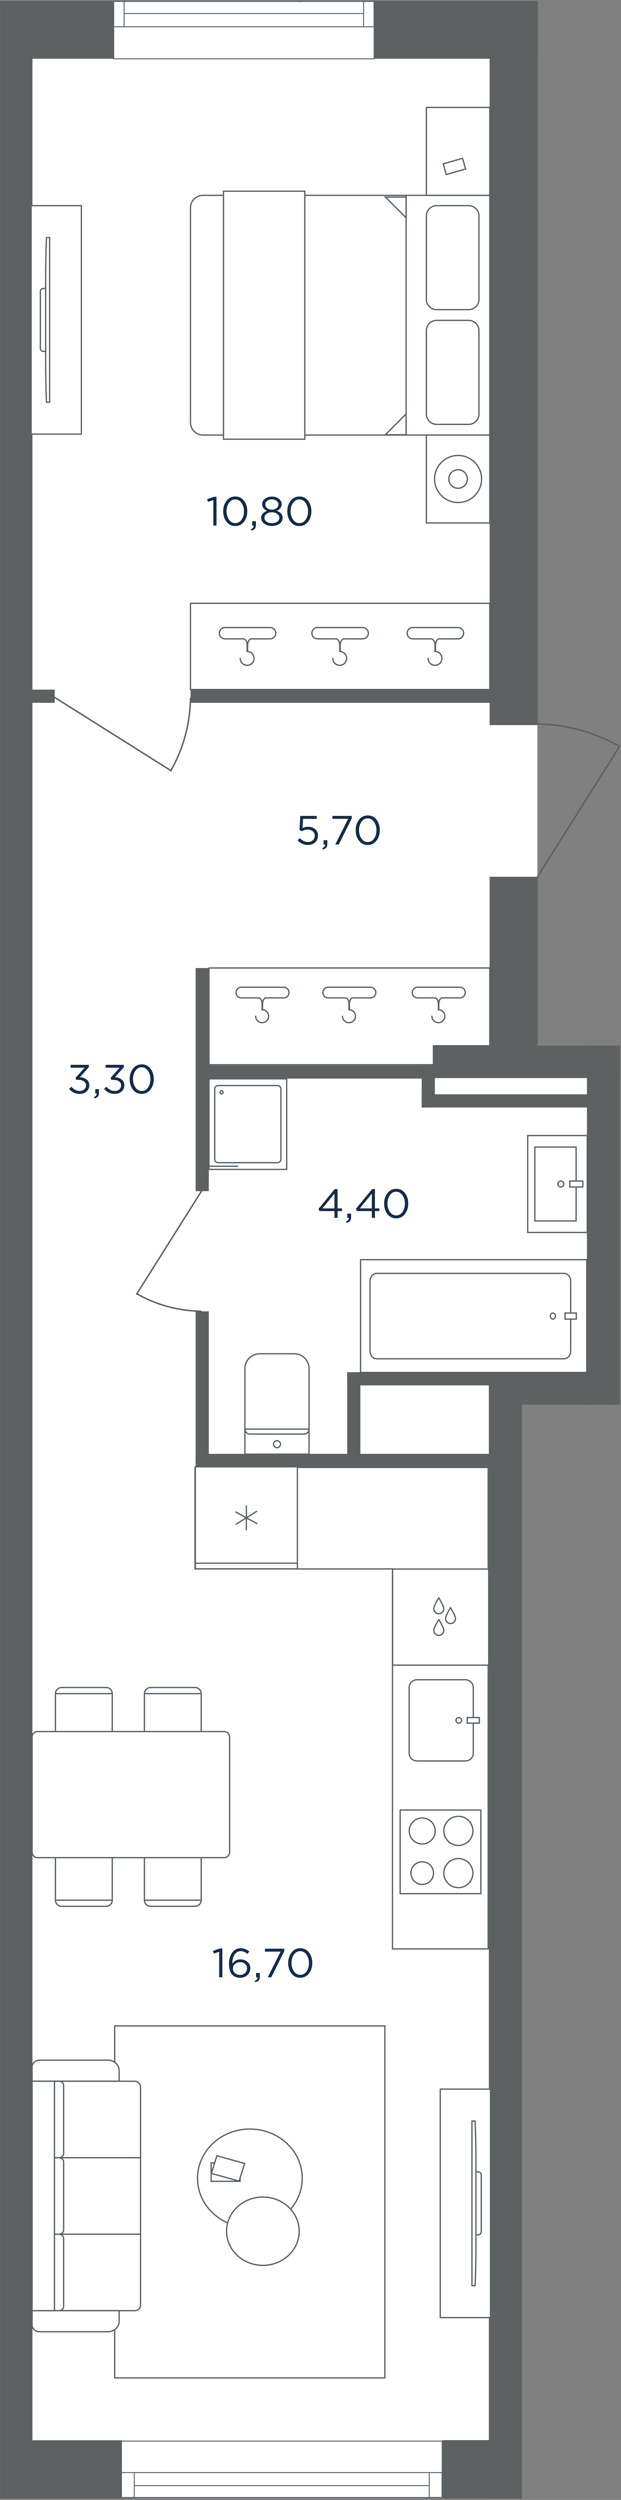 <svg fill="none" height="2571" viewBox="0 0 639 2571" width="639" xmlns="http://www.w3.org/2000/svg" xmlns:xlink="http://www.w3.org/1999/xlink"><rect x="0" y="0" width="639" height="2571" fill="#808080" stroke="none"/><clipPath id="a"><path d="m0 .5h639v2570h-639z"/></clipPath><mask id="b" height="2571" maskUnits="userSpaceOnUse" width="639" x="0" y="0"><path d="m639 .5h-639v2570h639z" fill="#fff"/></mask><g clip-path="url(#a)"><g mask="url(#b)"><path d="m112 44.5h289 134.5v683l17.5 16v165.5l-17.5 19v158h84.5v335h-100v1110.5h-34.5-84.5-289-64-40l-0-2487z" fill="#fff"/><path d="m512 1503.5h-149v-79h149z" fill="#fff"/><path d="m609 1135.5h-168v-29h168z" fill="#fff"/><g fill="#5d6162"><path d="m385.414.953 167.934-0.0.001 59.457h-167.935z"/><path d="m0 .953 116.824-0v59.457h-116.824z"/><path d="m0 1.475h33.378l0 2519.615h-33.378z"/><path d="m0 2509.62h125.168v59.98h-125.168z"/><path d="m455 2509.5h82v60h-82z"/><path d="m503.805 6.69h49.546v739.04h-49.546z"/><path d="m503.805 901.674h49.546v206.536h-49.546z"/><path d="m444.871 1075.35h192.968v33.38h-192.968z"/><path d="m603.938 1075.35h33.898v369.26h-33.898z"/><path d="m201.312 1495.2h320.223v13.56h-320.221z"/><path d="m201.312 1348.64h13.56v159.6h-13.558z"/><path d="m357.25 1411.23h13.56v87.1h-13.56z"/><path d="m357.25 1411.23h154.896v13.56h-154.896z"/><path d="m433.918 1125.42h175.236v13.56h-175.236z"/><path d="m433.918 1095.69h13.56v43.29h-13.56z"/><path d="m212.266 1095.69h235.212v13.56h-235.212z"/><path d="m196.098 709.222h314.485v13.561h-314.485z"/><path d="m23.469 709.222h32.857v13.561h-32.857z"/><path d="m201.312 995.555h13.56v229.485h-13.558z"/><path d="m503.281 1411.23h118.91v33.38h-118.91z"/><path d="m503 1411.5h34v1158h-34z"/></g><path clip-rule="evenodd" d="m385 1.5v59l-268 0v-59z" fill="#fff" fill-rule="evenodd"/><path d="m308.865 1.5v.965m76.135-.965v59l-268 0v-59z" stroke="#5a656f" stroke-miterlimit="22.926" stroke-width="1"/><path d="m117 1.508v26.043h10.687v-26.043z" fill="#fff" stroke="#5a656f" stroke-miterlimit="22.926" stroke-width="1"/><path d="m127.684 27.552h246.523" stroke="#5a656f" stroke-miterlimit="22.926" stroke-width="1"/><path d="m127.684 13.899h246.523" stroke="#5a656f" stroke-miterlimit="22.926" stroke-width="1"/><path d="m374.184 1.508v26.043h10.687v-26.043z" fill="#fff" stroke="#5a656f" stroke-miterlimit="22.926" stroke-width="1"/><path d="m455 2568.5v-58h-330v58z" style="fill-rule:evenodd;clip-rule:evenodd;fill:#fff;stroke:#5a656f;stroke-width:1;stroke-miterlimit:22.926"/><path d="m125 2568.49v-25.6h13.16v25.6z" fill="#fff" stroke="#5a656f" stroke-miterlimit="22.926" stroke-width="1"/><path d="m138.156 2542.89h303.555" stroke="#5a656f" stroke-miterlimit="22.926" stroke-width="1"/><path d="m138.156 2556.31h303.555" stroke="#5a656f" stroke-miterlimit="22.926" stroke-width="1"/><path d="m441.684 2568.49v-25.6h13.159v25.6z" fill="#fff" stroke="#5a656f" stroke-miterlimit="22.926" stroke-width="1"/><path clip-rule="evenodd" d="m208.802 200.901h295.197v246.519h-295.197c-7.043 0-12.802-5.765-12.802-12.811v-220.9c0-7.042 5.759-12.808 12.802-12.808z" fill="#fff" fill-rule="evenodd"/><path d="m208.802 200.901h295.197v246.519h-295.197c-7.043 0-12.802-5.765-12.802-12.811v-220.9c0-7.042 5.759-12.808 12.802-12.808z" stroke="#586168" stroke-miterlimit="22.926" stroke-width="1.333"/><path clip-rule="evenodd" d="m503.998 200.9h-65.291v-90.399h65.291z" fill="#fff" fill-rule="evenodd"/><path d="m503.998 200.9h-65.291v-90.399h65.291z" stroke="#586168" stroke-miterlimit="22.926" stroke-width="1.333"/><path clip-rule="evenodd" d="m503.998 537.813h-65.291v-90.395h65.291z" fill="#fff" fill-rule="evenodd"/><path d="m503.998 537.813h-65.291v-90.395h65.291z" stroke="#586168" stroke-miterlimit="22.926" stroke-width="1.333"/><path clip-rule="evenodd" d="m482.242 318.45h-32.951c-5.816 0-10.584-4.766-10.584-10.589v-85.788c0-5.824 4.764-10.59 10.584-10.59h32.951c5.82 0 10.584 4.77 10.584 10.59v85.788c0 5.819-4.775 10.589-10.584 10.589z" fill="#fff" fill-rule="evenodd"/><path d="m482.242 318.45h-32.951c-5.816 0-10.584-4.766-10.584-10.589v-85.788c0-5.824 4.764-10.59 10.584-10.59h32.951c5.82 0 10.584 4.77 10.584 10.59v85.788c0 5.819-4.775 10.589-10.584 10.589z" stroke="#586168" stroke-miterlimit="22.926" stroke-width="1.333"/><path clip-rule="evenodd" d="m482.242 436.436h-32.951c-5.816 0-10.584-4.762-10.584-10.589v-85.788c0-5.823 4.764-10.586 10.584-10.586h32.951c5.82 0 10.584 4.77 10.584 10.586v85.788c0 5.82-4.775 10.589-10.584 10.589z" fill="#fff" fill-rule="evenodd"/><path d="m482.242 436.436h-32.951c-5.816 0-10.584-4.762-10.584-10.589v-85.788c0-5.823 4.764-10.586 10.584-10.586h32.951c5.82 0 10.584 4.77 10.584 10.586v85.788c0 5.82-4.775 10.589-10.584 10.589z" stroke="#586168" stroke-miterlimit="22.926" stroke-width="1.333"/><path d="m417.875 200.901v246.519" stroke="#586168" stroke-miterlimit="22.926" stroke-width="1.333"/><path clip-rule="evenodd" d="m229.977 196.619h83.639v255.077h-83.639z" fill="#fff" fill-rule="evenodd"/><path d="m229.977 196.619h83.639v255.077h-83.639z" stroke="#586168" stroke-miterlimit="22.926" stroke-width="1.333"/><path clip-rule="evenodd" d="m417.874 223.988-21.331-21.341h21.331z" fill="#fff" fill-rule="evenodd"/><path d="m417.874 223.988-21.331-21.341h21.331z" stroke="#586168" stroke-miterlimit="22.926" stroke-width="1.333"/><path clip-rule="evenodd" d="m417.874 425.762-21.331 21.344h21.331z" fill="#fff" fill-rule="evenodd"/><path d="m417.874 425.762-21.331 21.344h21.331z" stroke="#586168" stroke-miterlimit="22.926" stroke-width="1.333"/><path clip-rule="evenodd" d="m471.354 468.409c13.362 0 24.195 10.834 24.195 24.205 0 13.367-10.833 24.205-24.195 24.205-13.361 0-24.194-10.838-24.194-24.205 0-13.371 10.833-24.205 24.194-24.205z" fill="#fff" fill-rule="evenodd"/><path d="m471.354 468.409c13.362 0 24.195 10.834 24.195 24.205 0 13.367-10.833 24.205-24.195 24.205-13.361 0-24.194-10.838-24.194-24.205 0-13.371 10.833-24.205 24.194-24.205z" stroke="#586168" stroke-miterlimit="22.926" stroke-width="1.333"/><path clip-rule="evenodd" d="m471.355 483.071c5.269 0 9.538 4.272 9.538 9.543s-4.269 9.543-9.538 9.543-9.539-4.272-9.539-9.543 4.27-9.543 9.539-9.543z" fill="#fff" fill-rule="evenodd"/><path d="m471.355 483.071c5.269 0 9.538 4.272 9.538 9.543s-4.269 9.543-9.538 9.543-9.539-4.272-9.539-9.543 4.27-9.543 9.539-9.543z" stroke="#586168" stroke-miterlimit="22.926" stroke-width="1.333"/><path d="m475.941 162.811-19.867 5.671 3.141 11.019 19.867-5.672z" stroke="#586168" stroke-miterlimit="22.926" stroke-width="1.333"/><path clip-rule="evenodd" d="m504 709.119h-308v-88.634h308z" fill="#fff" fill-rule="evenodd"/><path d="m504 709.119h-308v-88.634h308z" stroke="#586168" stroke-linecap="round" stroke-linejoin="round" stroke-miterlimit="22.926" stroke-width="1.333"/><path d="m447.612 669.998s0-2.813 0-6.239c0-3.425-1.586-6.723-3.886-6.723-2.296 0-5.039 0-5.039 0h-13.883c-3.211 0-5.831-2.62-5.831-5.829 0-3.205 2.62-5.828 5.831-5.828h46.431c3.207 0 5.831 2.623 5.831 5.828 0 3.206-2.624 5.829-5.831 5.829h-14.264s-2.74 0-5.04 0c-2.295 0-3.882 3.298-3.882 6.723v6.239z" stroke="#586168" stroke-miterlimit="22.926" stroke-width="1.333"/><path d="m440.496 677.111c0 3.929 3.184 7.112 7.115 7.112 3.927 0 7.112-3.183 7.112-7.112s-3.185-7.112-7.112-7.112" stroke="#586168" stroke-linecap="round" stroke-miterlimit="22.926" stroke-width="1.333"/><path d="m349.562 669.998s0-2.813 0-6.239c0-3.425-1.587-6.723-3.886-6.723-2.296 0-5.04 0-5.04 0h-13.883c-3.207 0-5.831-2.62-5.831-5.829 0-3.205 2.624-5.828 5.831-5.828h46.431c3.207 0 5.831 2.623 5.831 5.828 0 3.206-2.624 5.829-5.831 5.829h-14.264s-2.74 0-5.036 0c-2.299 0-3.886 3.298-3.886 6.723v6.239z" stroke="#586168" stroke-miterlimit="22.926" stroke-width="1.333"/><path d="m342.445 677.111c0 3.929 3.185 7.112 7.115 7.112 3.928 0 7.112-3.183 7.112-7.112s-3.184-7.112-7.112-7.112" stroke="#586168" stroke-linecap="round" stroke-miterlimit="22.926" stroke-width="1.333"/><path d="m254.335 669.998s0-2.813 0-6.239c0-3.425-1.586-6.723-3.882-6.723s-5.04 0-5.04 0h-13.883c-3.21 0-5.831-2.62-5.831-5.829 0-3.205 2.621-5.828 5.831-5.828h46.431c3.207 0 5.831 2.623 5.831 5.828 0 3.206-2.624 5.829-5.831 5.829h-14.263s-2.744 0-5.04 0-3.882 3.298-3.882 6.723v6.239z" stroke="#586168" stroke-miterlimit="22.926" stroke-width="1.333"/><path d="m247.223 677.111c0 3.929 3.184 7.112 7.111 7.112 3.931 0 7.115-3.183 7.115-7.112s-3.184-7.112-7.115-7.112" stroke="#586168" stroke-linecap="round" stroke-miterlimit="22.926" stroke-width="1.333"/><path d="m196.006 718.219c-.387 26.064-7.281 51.553-19.994 73.919" stroke="#5d6162" stroke-linecap="round" stroke-linejoin="round" stroke-miterlimit="3" stroke-width="1.5"/><path d="m55.102 716.5 121.079 76.26" stroke="#5d6162" stroke-linecap="round" stroke-linejoin="round" stroke-miterlimit="3" stroke-width="1.5"/><path d="m552.203 744.5c29.917.445 59.176 8.358 84.849 22.95" stroke="#5d6162" stroke-linecap="round" stroke-linejoin="round" stroke-miterlimit="3" stroke-width="1.5"/><path d="m550.234 906.233 87.537-138.982" stroke="#5d6162" stroke-linecap="round" stroke-linejoin="round" stroke-miterlimit="3" stroke-width="1.5"/><path d="m206.737 1348.5c-23.126-.34-45.743-6.46-65.589-17.74" stroke="#5d6162" stroke-linecap="round" stroke-linejoin="round" stroke-miterlimit="3" stroke-width="1.5"/><path d="m208.264 1223.48-67.666 107.43" stroke="#5d6162" stroke-linecap="round" stroke-linejoin="round" stroke-miterlimit="3" stroke-width="1.5"/><path clip-rule="evenodd" d="m504 1075.5h-58.5v20h-230.5v-100h289z" fill="#fff" fill-rule="evenodd"/><path d="m504 1075.5h-58v19.5h-231v-99.5h289z" stroke="#586168" stroke-linecap="round" stroke-linejoin="round" stroke-miterlimit="22.926" stroke-width="1.333"/><path d="m451.092 1038.41s0-2.64 0-5.85c0-3.22-1.489-6.31-3.647-6.31-2.154 0-4.728 0-4.728 0h-13.027c-3.012 0-5.471-2.46-5.471-5.47s2.459-5.47 5.471-5.47h43.567c3.009 0 5.471 2.46 5.471 5.47s-2.462 5.47-5.471 5.47h-13.384s-2.571 0-4.729 0c-2.154 0-3.643 3.09-3.643 6.31v5.85z" stroke="#586168" stroke-miterlimit="22.926" stroke-width="1.333"/><path d="m444.414 1045.09c0 3.68 2.988 6.67 6.676 6.67 3.685 0 6.673-2.99 6.673-6.67 0-3.69-2.988-6.68-6.673-6.68" stroke="#586168" stroke-linecap="round" stroke-miterlimit="22.926" stroke-width="1.333"/><path d="m359.088 1038.41s0-2.64 0-5.85c0-3.22-1.489-6.31-3.647-6.31-2.154 0-4.728 0-4.728 0h-13.027c-3.009 0-5.471-2.46-5.471-5.47s2.462-5.47 5.471-5.47h43.567c3.009 0 5.471 2.46 5.471 5.47s-2.462 5.47-5.471 5.47h-13.384s-2.571 0-4.725 0c-2.158 0-3.646 3.09-3.646 6.31v5.85z" stroke="#586168" stroke-miterlimit="22.926" stroke-width="1.333"/><path d="m352.41 1045.09c0 3.68 2.988 6.67 6.676 6.67 3.685 0 6.673-2.99 6.673-6.67 0-3.69-2.988-6.68-6.673-6.68" stroke="#586168" stroke-linecap="round" stroke-miterlimit="22.926" stroke-width="1.333"/><path d="m269.737 1038.41s0-2.64 0-5.85c0-3.22-1.489-6.31-3.643-6.31s-4.729 0-4.729 0h-13.027c-3.012 0-5.471-2.46-5.471-5.47s2.459-5.47 5.471-5.47h43.567c3.009 0 5.472 2.46 5.472 5.47s-2.463 5.47-5.472 5.47h-13.383s-2.575 0-4.729 0-3.643 3.09-3.643 6.31v5.85z" stroke="#586168" stroke-miterlimit="22.926" stroke-width="1.333"/><path d="m263.062 1045.09c0 3.68 2.987 6.67 6.672 6.67 3.689 0 6.677-2.99 6.677-6.67 0-3.69-2.988-6.68-6.677-6.68" stroke="#586168" stroke-linecap="round" stroke-miterlimit="22.926" stroke-width="1.333"/><path d="m403.19 1613.53h-202.526v-104.37h301.67v123.63 371.54h-98.479v-390.13-.67z" fill="#fff" stroke="#586168" stroke-width="1.33"/><path clip-rule="evenodd" d="m429.115 1727.52h49.77c4.461 0 8.111 3.65 8.111 8.11v67.29c0 4.46-3.65 8.11-8.111 8.11h-49.77c-4.465 0-8.115-3.65-8.115-8.11v-67.29c0-4.46 3.65-8.11 8.115-8.11z" fill="#fff" fill-rule="evenodd"/><path d="m429.115 1727.52h49.77c4.461 0 8.111 3.65 8.111 8.11v67.29c0 4.46-3.65 8.11-8.111 8.11h-49.77c-4.465 0-8.115-3.65-8.115-8.11v-67.29c0-4.46 3.65-8.11 8.115-8.11z" stroke="#586168" stroke-miterlimit="22.926" stroke-width="1.333"/><path clip-rule="evenodd" d="m469.199 1769.27c0-1.59 1.294-2.88 2.891-2.88 1.593 0 2.888 1.29 2.888 2.88 0 1.6-1.295 2.89-2.888 2.89-1.597 0-2.891-1.29-2.891-2.89z" fill="#fff" fill-rule="evenodd"/><path d="m469.199 1769.27c0-1.59 1.294-2.88 2.891-2.88 1.593 0 2.888 1.29 2.888 2.88 0 1.6-1.295 2.89-2.888 2.89-1.597 0-2.891-1.29-2.891-2.89z" stroke="#586168" stroke-miterlimit="22.926" stroke-width="1.333"/><path clip-rule="evenodd" d="m480.75 1772.16v-5.77h12.493v5.77z" fill="#fff" fill-rule="evenodd"/><path d="m480.75 1772.16v-5.77h12.493v5.77z" stroke="#586168" stroke-miterlimit="22.926" stroke-width="1.333"/><path d="m306 1508.5h-105v104.93h105z" fill="#fff"/><path d="m306 1508.5h-105v104.93h105z" stroke="#586168" stroke-linecap="round" stroke-linejoin="round" stroke-miterlimit="22.926" stroke-width="1.333"/><path d="m306 1607.65h-105v5.78h105z" fill="#fff"/><path d="m306 1607.65h-105v5.78h105z" stroke="#586168" stroke-linecap="round" stroke-linejoin="round" stroke-miterlimit="22.926" stroke-width="1.333"/><path d="m242.996 1567.53 21.009-13.12" stroke="#586168" stroke-linecap="round" stroke-linejoin="round" stroke-miterlimit="22.926" stroke-width="1.333"/><path d="m264.357 1566.92-21.712-11.91" stroke="#586168" stroke-linecap="round" stroke-linejoin="round" stroke-miterlimit="22.926" stroke-width="1.333"/><path d="m253.5 1548.68v24.58" stroke="#586168" stroke-linecap="round" stroke-linejoin="round" stroke-miterlimit="22.926" stroke-width="1.333"/><path clip-rule="evenodd" d="m404.004 1712.5h98.885v-98.84h-98.885z" fill="#fff" fill-rule="evenodd"/><path d="m404.004 1712.5h98.885v-98.84h-98.885z" stroke="#586168" stroke-miterlimit="22.926" stroke-width="1.333"/><path d="m458.445 1664.56c0 2.83 2.301 5.13 5.141 5.13 2.836 0 5.138-2.3 5.138-5.13 0-2.84-5.138-11.23-5.138-11.23s-5.141 8.39-5.141 11.23z" fill="#fff"/><path d="m458.445 1664.56c0 2.83 2.301 5.13 5.141 5.13 2.836 0 5.138-2.3 5.138-5.13 0-2.84-5.138-11.23-5.138-11.23s-5.141 8.39-5.141 11.23z" stroke="#586168" stroke-linecap="round" stroke-linejoin="round" stroke-miterlimit="22.926" stroke-width="1.333"/><path d="m446.352 1676.72c0 2.84 2.302 5.14 5.142 5.14 2.835 0 5.137-2.3 5.137-5.14 0-2.83-5.137-11.22-5.137-11.22s-5.142 8.39-5.142 11.22z" fill="#fff"/><path d="m446.352 1676.72c0 2.84 2.302 5.14 5.142 5.14 2.835 0 5.137-2.3 5.137-5.14 0-2.83-5.137-11.22-5.137-11.22s-5.142 8.39-5.142 11.22z" stroke="#586168" stroke-linecap="round" stroke-linejoin="round" stroke-miterlimit="22.926" stroke-width="1.333"/><path d="m446.352 1654.41c0 2.84 2.302 5.14 5.142 5.14 2.835 0 5.137-2.3 5.137-5.14 0-2.83-5.137-11.22-5.137-11.22s-5.142 8.39-5.142 11.22z" fill="#fff"/><path d="m446.352 1654.41c0 2.84 2.302 5.14 5.142 5.14 2.835 0 5.137-2.3 5.137-5.14 0-2.83-5.137-11.22-5.137-11.22s-5.142 8.39-5.142 11.22z" stroke="#586168" stroke-linecap="round" stroke-linejoin="round" stroke-miterlimit="22.926" stroke-width="1.333"/><path clip-rule="evenodd" d="m411.754 1861.5v86h83.038v-86z" fill="#fff" fill-rule="evenodd"/><path d="m411.754 1861.5v86h83.038v-86z" stroke="#586168" stroke-linecap="round" stroke-linejoin="round" stroke-miterlimit="22.926" stroke-width="1.333"/><path clip-rule="evenodd" d="m421.098 1883.05c0 7.36 6.002 13.37 13.362 13.37 7.356 0 13.363-6.01 13.363-13.37 0-7.37-6.007-13.37-13.363-13.37-7.36 0-13.362 6-13.362 13.37z" fill="#fff" fill-rule="evenodd"/><path d="m421.098 1883.05c0 7.36 6.002 13.37 13.362 13.37 7.356 0 13.363-6.01 13.363-13.37 0-7.37-6.007-13.37-13.363-13.37-7.36 0-13.362 6-13.362 13.37z" stroke="#586168" stroke-linecap="round" stroke-linejoin="round" stroke-miterlimit="22.926" stroke-width="1.333"/><path clip-rule="evenodd" d="m456.695 1926.37c0 8.24 6.718 14.96 14.954 14.96 8.24 0 14.958-6.72 14.958-14.96s-6.718-14.97-14.958-14.97c-8.236 0-14.954 6.73-14.954 14.97z" fill="#fff" fill-rule="evenodd"/><path d="m456.695 1926.37c0 8.24 6.718 14.96 14.954 14.96 8.24 0 14.958-6.72 14.958-14.96s-6.718-14.97-14.958-14.97c-8.236 0-14.954 6.73-14.954 14.97z" stroke="#586168" stroke-linecap="round" stroke-linejoin="round" stroke-miterlimit="22.926" stroke-width="1.333"/><path clip-rule="evenodd" d="m422.82 1926.37c0 6.41 5.226 11.64 11.634 11.64 6.411 0 11.642-5.23 11.642-11.64s-5.231-11.65-11.642-11.65c-6.408 0-11.634 5.24-11.634 11.65z" fill="#fff" fill-rule="evenodd"/><path d="m422.82 1926.37c0 6.41 5.226 11.64 11.634 11.64 6.411 0 11.642-5.23 11.642-11.64s-5.231-11.65-11.642-11.65c-6.408 0-11.634 5.24-11.634 11.65z" stroke="#586168" stroke-linecap="round" stroke-linejoin="round" stroke-miterlimit="22.926" stroke-width="1.333"/><path clip-rule="evenodd" d="m456.695 1882.94c0 8.24 6.718 14.96 14.954 14.96 8.24 0 14.958-6.72 14.958-14.96s-6.718-14.97-14.958-14.97c-8.236 0-14.954 6.73-14.954 14.97z" fill="#fff" fill-rule="evenodd"/><path d="m456.695 1882.94c0 8.24 6.718 14.96 14.954 14.96 8.24 0 14.958-6.72 14.958-14.96s-6.718-14.97-14.958-14.97c-8.236 0-14.954 6.73-14.954 14.97z" stroke="#586168" stroke-linecap="round" stroke-linejoin="round" stroke-miterlimit="22.926" stroke-width="1.333"/><path clip-rule="evenodd" d="m453 2383.5h51.719v-235h-51.719z" fill="#fff" fill-rule="evenodd"/><path d="m453 2383.5h51.719v-235h-51.719z" stroke="#586168" stroke-linecap="round" stroke-linejoin="round" stroke-miterlimit="22.926" stroke-width="1.333"/><path d="m488.977 2233.65h3.114c1.712 0 3.111 1.4 3.111 3.11v58.49c0 1.71-1.399 3.1-3.111 3.1h-3.114z" stroke="#586168" stroke-miterlimit="22.926" stroke-width="1.333"/><path d="m489.759 2305.42c0 16.82-.324 32.41-.864 45.22l-3.254.01v-169.31l3.254.02c.54 12.79.864 28.4.864 45.22z" fill="#fff"/><path d="m489.759 2305.42c0 16.82-.324 32.41-.864 45.22l-3.254.01v-169.31l3.254.02c.54 12.79.864 28.4.864 45.22z" stroke="#586168" stroke-miterlimit="10" stroke-width="1.333"/><path clip-rule="evenodd" d="m83.719 446.5h-51.719v-235h51.719z" fill="#fff" fill-rule="evenodd"/><path d="m83.719 446.5h-51.719v-235h51.719z" stroke="#586168" stroke-linecap="round" stroke-linejoin="round" stroke-miterlimit="22.926" stroke-width="1.333"/><path d="m47.741 296.649h-3.114c-1.713 0-3.111 1.398-3.111 3.11v58.489c0 1.709 1.398 3.106 3.111 3.106h3.114z" stroke="#586168" stroke-miterlimit="22.926" stroke-width="1.333"/><path d="m46.961 368.417c0 16.821.324 32.413.864 45.225l3.254.013v-169.31l-3.254.019c-.54 12.791-.864 28.402-.864 45.22z" fill="#fff"/><path d="m46.961 368.417c0 16.821.324 32.413.864 45.225l3.254.013v-169.31l-3.254.019c-.54 12.791-.864 28.402-.864 45.22z" stroke="#586168" stroke-miterlimit="10" stroke-width="1.333"/><path clip-rule="evenodd" d="m57.066 1954.21v-52.18h58.445v52.16c0 3.47-2.836 6.31-6.306 6.31h-45.847c-3.459 0-6.291-2.83-6.291-6.29z" fill="#fff" fill-rule="evenodd"/><path d="m57.066 1954.21v-52.18h58.445v52.16c0 3.47-2.836 6.31-6.306 6.31h-45.847c-3.459 0-6.291-2.83-6.291-6.29z" stroke="#586168" stroke-miterlimit="22.926" stroke-width="1.333"/><path d="m57.066 1954.2h58.445" stroke="#586168" stroke-miterlimit="22.926" stroke-width="1.333"/><path clip-rule="evenodd" d="m148.582 1954.21v-52.18h58.448v52.16c0 3.47-2.836 6.31-6.309 6.31h-45.848c-3.458 0-6.291-2.83-6.291-6.29z" fill="#fff" fill-rule="evenodd"/><path d="m148.582 1954.21v-52.18h58.448v52.16c0 3.47-2.836 6.31-6.309 6.31h-45.848c-3.458 0-6.291-2.83-6.291-6.29z" stroke="#586168" stroke-miterlimit="22.926" stroke-width="1.333"/><path d="m148.582 1954.2h58.448" stroke="#586168" stroke-miterlimit="22.926" stroke-width="1.333"/><path clip-rule="evenodd" d="m57.066 1741.79v52.18h58.445v-52.16c0-3.47-2.836-6.31-6.306-6.31h-45.847c-3.459 0-6.291 2.83-6.291 6.29z" fill="#fff" fill-rule="evenodd"/><path d="m57.066 1741.79v52.18h58.445v-52.16c0-3.47-2.836-6.31-6.306-6.31h-45.847c-3.459 0-6.291 2.83-6.291 6.29z" stroke="#586168" stroke-miterlimit="22.926" stroke-width="1.333"/><path d="m57.066 1741.79h58.445" stroke="#586168" stroke-miterlimit="22.926" stroke-width="1.333"/><path clip-rule="evenodd" d="m148.582 1741.79v52.18h58.448v-52.16c0-3.47-2.836-6.31-6.309-6.31h-45.848c-3.458 0-6.291 2.83-6.291 6.29z" fill="#fff" fill-rule="evenodd"/><path d="m148.582 1741.79v52.18h58.448v-52.16c0-3.47-2.836-6.31-6.309-6.31h-45.848c-3.458 0-6.291 2.83-6.291 6.29z" stroke="#586168" stroke-miterlimit="22.926" stroke-width="1.333"/><path d="m148.582 1741.79h58.448" stroke="#586168" stroke-miterlimit="22.926" stroke-width="1.333"/><path clip-rule="evenodd" d="m33.004 1786.47v118.31c0 3.13 2.557 5.69 5.69 5.69h191.926c3.133 0 5.691-2.56 5.691-5.69v-118.31c0-3.13-2.558-5.69-5.691-5.69h-191.926c-3.133 0-5.69 2.56-5.69 5.69z" fill="#fff" fill-rule="evenodd"/><path d="m33.004 1786.47v118.31c0 3.13 2.557 5.69 5.69 5.69h191.926c3.133 0 5.691-2.56 5.691-5.69v-118.31c0-3.13-2.558-5.69-5.691-5.69h-191.926c-3.133 0-5.69 2.56-5.69 5.69z" stroke="#586168" stroke-miterlimit="22.926" stroke-width="1.333"/><path clip-rule="evenodd" d="m603.789 1295.5h-232.789v116h232.789z" fill="#fff" fill-rule="evenodd"/><path d="m603.789 1295.5h-232.789v116h232.789z" stroke="#586168" stroke-miterlimit="22.926" stroke-width="1.333"/><path clip-rule="evenodd" d="m580.401 1309.58h-192.829c-3.757 0-6.83 3.58-6.83 7.95v71.94c0 4.37 3.073 7.95 6.83 7.95h192.829c3.755 0 6.83-3.58 6.83-7.95v-71.94c0-4.37-3.075-7.95-6.83-7.95z" fill="#fff" fill-rule="evenodd"/><path d="m580.401 1309.58h-192.829c-3.757 0-6.83 3.58-6.83 7.95v71.94c0 4.37 3.073 7.95 6.83 7.95h192.829c3.755 0 6.83-3.58 6.83-7.95v-71.94c0-4.37-3.075-7.95-6.83-7.95z" stroke="#586168" stroke-miterlimit="22.926" stroke-width="1.333"/><path clip-rule="evenodd" d="m581.43 1350.38v6.24h11.603v-6.24z" fill="#fff" fill-rule="evenodd"/><path d="m581.43 1350.38v6.24h11.603v-6.24z" stroke="#586168" stroke-miterlimit="22.926" stroke-width="1.333"/><path clip-rule="evenodd" d="m568.92 1350.38c-1.481 0-2.682 1.39-2.682 3.12 0 1.72 1.201 3.12 2.682 3.12s2.682-1.4 2.682-3.12c0-1.73-1.201-3.12-2.682-3.12z" fill="#fff" fill-rule="evenodd"/><path d="m568.92 1350.38c-1.481 0-2.682 1.39-2.682 3.12 0 1.72 1.201 3.12 2.682 3.12s2.682-1.4 2.682-3.12c0-1.73-1.201-3.12-2.682-3.12z" stroke="#586168" stroke-miterlimit="22.926" stroke-width="1.333"/><path d="m252 1495.5v-87.96c0-8.46 6.862-15.3 15.309-15.3h35.382c8.464 0 15.309 6.84 15.309 15.3v15.3 16.1 56.56z" fill="#fff"/><path d="m252 1495.5v-87.96c0-8.46 6.862-15.3 15.309-15.3h35.382c8.464 0 15.309 6.84 15.309 15.3v15.3 16.1 56.56z" stroke="#586168" stroke-miterlimit="10" stroke-width="1.333"/><path d="m317.996 1469.75c0 2.82-2.273 5.09-5.102 5.09h-5.888-5.892-32.216-5.904-5.888c-2.816 0-5.106-2.27-5.106-5.09z" fill="#fff"/><path d="m317.996 1469.75c0 2.82-2.273 5.09-5.102 5.09h-5.888-5.892-32.216-5.904-5.888c-2.816 0-5.106-2.27-5.106-5.09z" stroke="#586168" stroke-miterlimit="10" stroke-width="1.333"/><path clip-rule="evenodd" d="m285.003 1481.64c-1.986 0-3.593 1.6-3.593 3.58 0 1.99 1.607 3.6 3.593 3.6 1.983 0 3.594-1.61 3.594-3.6 0-1.98-1.611-3.58-3.594-3.58z" fill="#fff" fill-rule="evenodd"/><path d="m285.003 1481.64c-1.986 0-3.593 1.6-3.593 3.58 0 1.99 1.607 3.6 3.593 3.6 1.983 0 3.594-1.61 3.594-3.6 0-1.98-1.611-3.58-3.594-3.58z" stroke="#586168" stroke-miterlimit="22.926" stroke-width="1.333"/><path clip-rule="evenodd" d="m543 1267.5v-99.65h61.262v99.65z" fill="#fff" fill-rule="evenodd"/><path d="m543 1267.5v-99.65h61.262v99.65z" stroke="#586168" stroke-miterlimit="22.926" stroke-width="1.333"/><path clip-rule="evenodd" d="m550.332 1255.68v-76.01h42.478v76.01z" fill="#fff" fill-rule="evenodd"/><path d="m550.332 1255.68v-76.01h42.478v76.01z" stroke="#586168" stroke-miterlimit="22.926" stroke-width="1.333"/><path clip-rule="evenodd" d="m574.059 1217.68c0-1.7 1.383-3.08 3.079-3.08 1.701 0 3.076 1.38 3.076 3.08s-1.375 3.07-3.076 3.07c-1.696 0-3.079-1.37-3.079-3.07z" fill="#fff" fill-rule="evenodd"/><path d="m574.059 1217.68c0-1.7 1.383-3.08 3.079-3.08 1.701 0 3.076 1.38 3.076 3.08s-1.375 3.07-3.076 3.07c-1.696 0-3.079-1.37-3.079-3.07z" stroke="#586168" stroke-miterlimit="22.926" stroke-width="1.333"/><path clip-rule="evenodd" d="m586.371 1220.75v-6.15h13.31v6.15z" fill="#fff" fill-rule="evenodd"/><path d="m586.371 1220.75v-6.15h13.31v6.15z" stroke="#586168" stroke-miterlimit="22.926" stroke-width="1.333"/><path clip-rule="evenodd" d="m295 1109.5h-80v93.16h80z" fill="#fff" fill-rule="evenodd"/><path d="m295 1109.5h-80v93.16h80z" stroke="#586168" stroke-miterlimit="22.926" stroke-width="1.333"/><path clip-rule="evenodd" d="m285.601 1116.42h-61.206c-1.9 0-3.457 1.55-3.457 3.45v72.42c0 1.9 1.557 3.45 3.457 3.45h61.206c1.902 0 3.456-1.55 3.456-3.45v-72.42c0-1.9-1.554-3.45-3.456-3.45z" fill="#fff" fill-rule="evenodd"/><path d="m285.601 1116.42h-61.206c-1.9 0-3.457 1.55-3.457 3.45v72.42c0 1.9 1.557 3.45 3.457 3.45h61.206c1.902 0 3.456-1.55 3.456-3.45v-72.42c0-1.9-1.554-3.45-3.456-3.45z" stroke="#586168" stroke-miterlimit="22.926" stroke-width="1.333"/><path clip-rule="evenodd" d="m229.507 1123.36c0-.88-.713-1.59-1.591-1.59s-1.592.71-1.592 1.59.714 1.59 1.592 1.59 1.591-.71 1.591-1.59z" fill="#fff" fill-rule="evenodd"/><path d="m229.507 1123.36c0-.88-.713-1.59-1.591-1.59s-1.592.71-1.592 1.59.714 1.59 1.592 1.59 1.591-.71 1.591-1.59z" stroke="#586168" stroke-miterlimit="22.926" stroke-width="1.333"/><path d="m215 1199.43h29.945" stroke="#586168" stroke-miterlimit="22.926" stroke-width="1.333"/><path d="m219.518 540.501v-26.166l-5.544 1.722-.798-2.688 7.182-2.478h2.436v29.61zm31.517-3.906c-2.296 2.94-5.292 4.41-8.988 4.41s-6.692-1.456-8.988-4.368c-2.268-2.94-3.402-6.552-3.402-10.836 0-4.228 1.148-7.812 3.444-10.752 2.324-2.968 5.334-4.452 9.03-4.452s6.678 1.47 8.946 4.41c2.268 2.912 3.402 6.51 3.402 10.794 0 4.228-1.148 7.826-3.444 10.794zm-15.414-2.184c1.68 2.38 3.85 3.57 6.51 3.57s4.802-1.176 6.426-3.528c1.652-2.38 2.478-5.264 2.478-8.652 0-3.332-.84-6.188-2.52-8.568-1.652-2.408-3.808-3.612-6.468-3.612s-4.816 1.19-6.468 3.57c-1.652 2.352-2.478 5.222-2.478 8.61 0 3.332.84 6.202 2.52 8.61zm23.071 11.214-.504-1.47c1.876-.7 2.814-1.778 2.814-3.234v-.42h-1.512v-4.41h3.864v3.78c0 1.68-.378 2.968-1.134 3.864-.728.896-1.904 1.526-3.528 1.89zm28.985-7.014c-2.1 1.54-4.732 2.31-7.896 2.31s-5.796-.784-7.896-2.352-3.15-3.584-3.15-6.048c0-1.68.546-3.136 1.638-4.368s2.562-2.184 4.41-2.856c-3.36-1.54-5.04-3.822-5.04-6.846 0-2.212.98-4.06 2.94-5.544 1.988-1.484 4.354-2.226 7.098-2.226s5.096.742 7.056 2.226c1.988 1.484 2.982 3.36 2.982 5.628 0 2.968-1.68 5.222-5.04 6.762 4.032 1.512 6.048 3.934 6.048 7.266 0 2.464-1.05 4.48-3.15 6.048zm-12.684-16.002c1.288 1.008 2.884 1.512 4.788 1.512s3.5-.504 4.788-1.512 1.932-2.324 1.932-3.948c0-1.456-.644-2.66-1.932-3.612-1.288-.98-2.884-1.47-4.788-1.47-1.932 0-3.542.49-4.83 1.47-1.26.952-1.89 2.184-1.89 3.696 0 1.568.644 2.856 1.932 3.864zm-.84 13.818c1.4 1.064 3.276 1.596 5.628 1.596s4.214-.532 5.586-1.596c1.4-1.064 2.1-2.394 2.1-3.99 0-1.624-.742-2.954-2.226-3.99-1.484-1.064-3.304-1.596-5.46-1.596-2.184 0-4.018.532-5.502 1.596-1.456 1.064-2.184 2.422-2.184 4.074 0 1.54.686 2.842 2.058 3.906zm42.835.168c-2.296 2.94-5.292 4.41-8.988 4.41s-6.692-1.456-8.988-4.368c-2.268-2.94-3.402-6.552-3.402-10.836 0-4.228 1.148-7.812 3.444-10.752 2.324-2.968 5.334-4.452 9.03-4.452s6.678 1.47 8.946 4.41c2.268 2.912 3.402 6.51 3.402 10.794 0 4.228-1.148 7.826-3.444 10.794zm-15.414-2.184c1.68 2.38 3.85 3.57 6.51 3.57s4.802-1.176 6.426-3.528c1.652-2.38 2.478-5.264 2.478-8.652 0-3.332-.84-6.188-2.52-8.568-1.652-2.408-3.808-3.612-6.468-3.612s-4.816 1.19-6.468 3.57c-1.652 2.352-2.478 5.222-2.478 8.61 0 3.332.84 6.202 2.52 8.61z" fill="#162b48"/><path d="m316.727 869.005c-3.892 0-7.392-1.554-10.5-4.662l2.184-2.394c2.772 2.688 5.558 4.032 8.358 4.032 2.1 0 3.808-.616 5.124-1.848s1.974-2.814 1.974-4.746c0-1.82-.686-3.304-2.058-4.452-1.344-1.148-3.094-1.722-5.25-1.722-2.016 0-4.074.56-6.174 1.68l-2.226-1.47.84-14.322h16.926v3.066h-14.028l-.63 9.408c1.988-.868 3.92-1.302 5.796-1.302 2.94 0 5.362.826 7.266 2.478 1.932 1.624 2.898 3.822 2.898 6.594 0 2.856-.98 5.18-2.94 6.972s-4.48 2.688-7.56 2.688zm15.427 4.62-.504-1.47c1.876-.7 2.814-1.778 2.814-3.234v-.42h-1.512v-4.41h3.864v3.78c0 1.68-.378 2.968-1.134 3.864-.728.896-1.904 1.526-3.528 1.89zm12.792-5.124 13.272-26.376h-16.17v-3.024h19.95v2.478l-13.356 26.922zm42.428-3.906c-2.296 2.94-5.292 4.41-8.988 4.41s-6.692-1.456-8.988-4.368c-2.268-2.94-3.402-6.552-3.402-10.836 0-4.228 1.148-7.812 3.444-10.752 2.324-2.968 5.334-4.452 9.03-4.452s6.678 1.47 8.946 4.41c2.268 2.912 3.402 6.51 3.402 10.794 0 4.228-1.148 7.826-3.444 10.794zm-15.414-2.184c1.68 2.38 3.85 3.57 6.51 3.57s4.802-1.176 6.426-3.528c1.652-2.38 2.478-5.264 2.478-8.652 0-3.332-.84-6.188-2.52-8.568-1.652-2.408-3.808-3.612-6.468-3.612s-4.816 1.19-6.468 3.57c-1.652 2.352-2.478 5.222-2.478 8.61 0 3.332.84 6.202 2.52 8.61z" fill="#162b48"/><path d="m82.064 1125c-4.62 0-8.274-1.75-10.962-5.25l2.394-2.14c2.38 2.91 5.25 4.37 8.61 4.37 1.82 0 3.346-.53 4.578-1.6 1.232-1.06 1.848-2.46 1.848-4.2 0-1.79-.756-3.17-2.268-4.15-1.512-1.01-3.5-1.52-5.964-1.52h-1.89l-.672-1.97 9.282-10.46h-14.364v-2.98h18.774v2.44l-9.24 10.24c2.8.23 5.11 1.04 6.93 2.44 1.848 1.37 2.772 3.35 2.772 5.92 0 2.58-.952 4.71-2.856 6.39-1.876 1.65-4.2 2.47-6.972 2.47zm15.132 4.62-.504-1.47c1.876-.7 2.814-1.77 2.814-3.23v-.42h-1.512v-4.41h3.865v3.78c0 1.68-.378 2.97-1.134 3.86-.729.9-1.905 1.53-3.529 1.89zm20.922-4.62c-4.62 0-8.274-1.75-10.962-5.25l2.394-2.14c2.38 2.91 5.25 4.37 8.61 4.37 1.82 0 3.346-.53 4.578-1.6 1.232-1.06 1.848-2.46 1.848-4.2 0-1.79-.756-3.17-2.268-4.15-1.512-1.01-3.5-1.52-5.964-1.52h-1.89l-.672-1.97 9.282-10.46h-14.364v-2.98h18.774v2.44l-9.24 10.24c2.8.23 5.11 1.04 6.93 2.44 1.848 1.37 2.772 3.35 2.772 5.92 0 2.58-.952 4.71-2.856 6.39-1.876 1.65-4.2 2.47-6.972 2.47zm36.678-4.41c-2.296 2.94-5.292 4.41-8.988 4.41s-6.692-1.45-8.988-4.36c-2.268-2.94-3.402-6.56-3.402-10.84 0-4.23 1.148-7.81 3.444-10.75 2.324-2.97 5.334-4.45 9.03-4.45s6.678 1.47 8.946 4.41c2.268 2.91 3.402 6.51 3.402 10.79 0 4.23-1.148 7.83-3.444 10.79zm-15.414-2.18c1.68 2.38 3.85 3.57 6.51 3.57s4.802-1.18 6.426-3.53c1.652-2.38 2.478-5.26 2.478-8.65 0-3.33-.84-6.19-2.52-8.57-1.652-2.41-3.808-3.61-6.468-3.61s-4.816 1.19-6.468 3.57c-1.652 2.35-2.478 5.22-2.478 8.61 0 3.33.84 6.2 2.52 8.61z" fill="#162b48"/><path d="m344.143 1252.5v-6.97h-15.498l-.84-2.4 16.632-20.24h2.898v19.87h4.578v2.77h-4.578v6.97zm-12.348-9.74h12.348v-15.17zm24.818 14.86-.504-1.47c1.876-.7 2.814-1.77 2.814-3.23v-.42h-1.512v-4.41h3.864v3.78c0 1.68-.378 2.97-1.134 3.86-.728.9-1.904 1.53-3.528 1.89zm26.003-5.12v-6.97h-15.498l-.84-2.4 16.632-20.24h2.898v19.87h4.578v2.77h-4.578v6.97zm-12.348-9.74h12.348v-15.17zm46.363 5.83c-2.296 2.94-5.292 4.41-8.988 4.41s-6.692-1.45-8.988-4.36c-2.268-2.94-3.402-6.56-3.402-10.84 0-4.23 1.148-7.81 3.444-10.75 2.324-2.97 5.334-4.45 9.03-4.45s6.678 1.47 8.946 4.41c2.268 2.91 3.402 6.51 3.402 10.79 0 4.23-1.148 7.83-3.444 10.79zm-15.414-2.18c1.68 2.38 3.85 3.57 6.51 3.57s4.802-1.18 6.426-3.53c1.652-2.38 2.478-5.26 2.478-8.65 0-3.33-.84-6.19-2.52-8.57-1.652-2.41-3.808-3.61-6.468-3.61s-4.816 1.19-6.468 3.57c-1.652 2.35-2.478 5.22-2.478 8.61 0 3.33.84 6.2 2.52 8.61z" fill="#162b48"/><path d="m225.518 2033.5v-26.17l-5.544 1.73-.798-2.69 7.182-2.48h2.436v29.61zm21.521.5c-3.528 0-6.314-1.16-8.358-3.48-2.044-2.33-3.066-5.98-3.066-10.96 0-4.6 1.092-8.4 3.276-11.43 2.212-3.02 5.194-4.53 8.946-4.53 3.052 0 5.95 1.12 8.694 3.36l-1.932 2.56c-2.296-1.93-4.606-2.9-6.93-2.9-2.604 0-4.69 1.19-6.258 3.57s-2.352 5.47-2.352 9.28v.13c2.044-3 4.83-4.5 8.358-4.5 2.828 0 5.222.84 7.182 2.52 1.988 1.68 2.982 3.88 2.982 6.6 0 2.83-1.008 5.16-3.024 7.01s-4.522 2.77-7.518 2.77zm.042-2.94c2.128 0 3.836-.64 5.124-1.93 1.316-1.29 1.974-2.91 1.974-4.87 0-1.82-.672-3.32-2.016-4.49-1.344-1.21-3.066-1.81-5.166-1.81-2.128 0-3.892.66-5.292 1.97-1.372 1.29-2.058 2.8-2.058 4.54 0 1.88.7 3.44 2.1 4.7s3.178 1.89 5.334 1.89zm15.601 7.56-.504-1.47c1.876-.7 2.814-1.77 2.814-3.23v-.42h-1.512v-4.41h3.864v3.78c0 1.68-.378 2.97-1.134 3.86-.728.9-1.904 1.53-3.528 1.89zm12.793-5.12 13.272-26.38h-16.17v-3.02h19.95v2.48l-13.356 26.92zm42.427-3.91c-2.296 2.94-5.292 4.41-8.988 4.41s-6.692-1.45-8.988-4.36c-2.268-2.94-3.402-6.56-3.402-10.84 0-4.23 1.148-7.81 3.444-10.75 2.324-2.97 5.334-4.45 9.03-4.45s6.678 1.47 8.946 4.41c2.268 2.91 3.402 6.51 3.402 10.79 0 4.23-1.148 7.83-3.444 10.79zm-15.414-2.18c1.68 2.38 3.85 3.57 6.51 3.57s4.802-1.18 6.426-3.53c1.652-2.38 2.478-5.26 2.478-8.65 0-3.33-.84-6.19-2.52-8.57-1.652-2.41-3.808-3.61-6.468-3.61s-4.816 1.19-6.468 3.57c-1.652 2.35-2.478 5.22-2.478 8.61 0 3.33.84 6.2 2.52 8.61z" fill="#162b48"/><path clip-rule="evenodd" d="m396 2445.5v-362h-278v362z" fill="#fff" fill-rule="evenodd"/><path d="m396 2445.5v-362h-278v362z" stroke="#586168" stroke-miterlimit="22.926" stroke-width="1.333"/><path clip-rule="evenodd" d="m33 2125.86v14.56h89.617v-10.84c0-5.96-5.189-10.84-11.533-10.84h-70.511c-4.164 0-7.573 3.2-7.573 7.12z" fill="#fff" fill-rule="evenodd"/><path d="m33 2125.86v14.56h89.617v-10.84c0-5.96-5.189-10.84-11.533-10.84h-70.511c-4.164 0-7.573 3.2-7.573 7.12z" stroke="#586168" stroke-miterlimit="22.926" stroke-width="1.333"/><path clip-rule="evenodd" d="m56.066 2140.42v78.65h88.537v-72.75c0-3.25-2.821-5.9-6.268-5.9z" fill="#fff" fill-rule="evenodd"/><path d="m56.066 2140.42v78.65h88.537v-72.75c0-3.25-2.821-5.9-6.268-5.9z" stroke="#586168" stroke-miterlimit="22.926" stroke-width="1.333"/><path clip-rule="evenodd" d="m56.066 2219.07v78.65h88.537v-78.65z" fill="#fff" fill-rule="evenodd"/><path d="m56.066 2219.07v78.65h88.537v-78.65z" stroke="#586168" stroke-miterlimit="22.926" stroke-width="1.333"/><path clip-rule="evenodd" d="m56.066 2297.71v78.65h82.563c3.285 0 5.974-2.53 5.974-5.62v-73.03z" fill="#fff" fill-rule="evenodd"/><path d="m56.066 2297.71v78.65h82.563c3.285 0 5.974-2.53 5.974-5.62v-73.03z" stroke="#586168" stroke-miterlimit="22.926" stroke-width="1.333"/><path clip-rule="evenodd" d="m33 2376.36v14.56c0 3.92 3.409 7.12 7.577 7.12h70.507c6.344 0 11.533-4.88 11.533-10.84v-10.84z" fill="#fff" fill-rule="evenodd"/><path d="m33 2376.36v14.56c0 3.92 3.409 7.12 7.577 7.12h70.507c6.344 0 11.533-4.88 11.533-10.84v-10.84z" stroke="#586168" stroke-miterlimit="22.926" stroke-width="1.333"/><path clip-rule="evenodd" d="m56.066 2140.42h-23.066v235.94h23.066z" fill="#fff" fill-rule="evenodd"/><path d="m56.066 2140.42h-23.066v235.94h23.066z" stroke="#586168" stroke-miterlimit="22.926" stroke-width="1.333"/><path clip-rule="evenodd" d="m56.066 2297.71v78.65h4.707c2.589 0 4.704-1.99 4.704-4.43v-69.79c0-2.44-2.115-4.43-4.704-4.43z" fill="#fff" fill-rule="evenodd"/><path d="m56.066 2297.71v78.65h4.707c2.589 0 4.704-1.99 4.704-4.43v-69.79c0-2.44-2.115-4.43-4.704-4.43z" stroke="#586168" stroke-miterlimit="22.926" stroke-width="1.333"/><path clip-rule="evenodd" d="m56.066 2219.07v78.65h4.707c2.589 0 4.704-1.99 4.704-4.43v-69.79c0-2.44-2.115-4.43-4.704-4.43z" fill="#fff" fill-rule="evenodd"/><path d="m56.066 2219.07v78.65h4.707c2.589 0 4.704-1.99 4.704-4.43v-69.79c0-2.44-2.115-4.43-4.704-4.43z" stroke="#586168" stroke-miterlimit="22.926" stroke-width="1.333"/><path clip-rule="evenodd" d="m56.066 2140.42v78.65h4.707c2.589 0 4.704-1.99 4.704-4.43v-69.79c0-2.44-2.115-4.43-4.704-4.43z" fill="#fff" fill-rule="evenodd"/><path d="m56.066 2140.42v78.65h4.707c2.589 0 4.704-1.99 4.704-4.43v-69.79c0-2.44-2.115-4.43-4.704-4.43z" stroke="#586168" stroke-miterlimit="22.926" stroke-width="1.333"/><path clip-rule="evenodd" d="m311.003 2240.22c0-27.98-24.122-50.65-53.879-50.65-29.76 0-53.882 22.67-53.882 50.65 0 27.97 24.122 50.65 53.882 50.65 29.757 0 53.879-22.68 53.879-50.65z" fill="#fff" fill-rule="evenodd"/><path d="m311.003 2240.22c0-27.98-24.122-50.65-53.879-50.65-29.76 0-53.882 22.67-53.882 50.65 0 27.97 24.122 50.65 53.882 50.65 29.757 0 53.879-22.68 53.879-50.65z" stroke="#586168" stroke-miterlimit="22.926" stroke-width="1.333"/><path clip-rule="evenodd" d="m307.868 2294.65c0-19.4-16.736-35.13-37.376-35.13-20.643 0-37.375 15.73-37.375 35.13 0 19.41 16.732 35.14 37.375 35.14 20.64 0 37.376-15.73 37.376-35.14z" fill="#fff" fill-rule="evenodd"/><path d="m307.868 2294.65c0-19.4-16.736-35.13-37.376-35.13-20.643 0-37.375 15.73-37.375 35.13 0 19.41 16.732 35.14 37.375 35.14 20.64 0 37.376-15.73 37.376-35.14z" stroke="#586168" stroke-miterlimit="22.926" stroke-width="1.333"/><path d="m247.031 2243.34v-18.93h-29.75v18.93z" stroke="#586168" stroke-miterlimit="22.926" stroke-width="1.333"/><path clip-rule="evenodd" d="m246.035 2243.12 5.69-18.15-28.535-7.91-5.69 18.15z" fill="#fff" fill-rule="evenodd"/><path d="m246.035 2243.12 5.69-18.15-28.535-7.91-5.69 18.15z" stroke="#586168" stroke-miterlimit="22.926" stroke-width="1.333"/></g></g></svg>